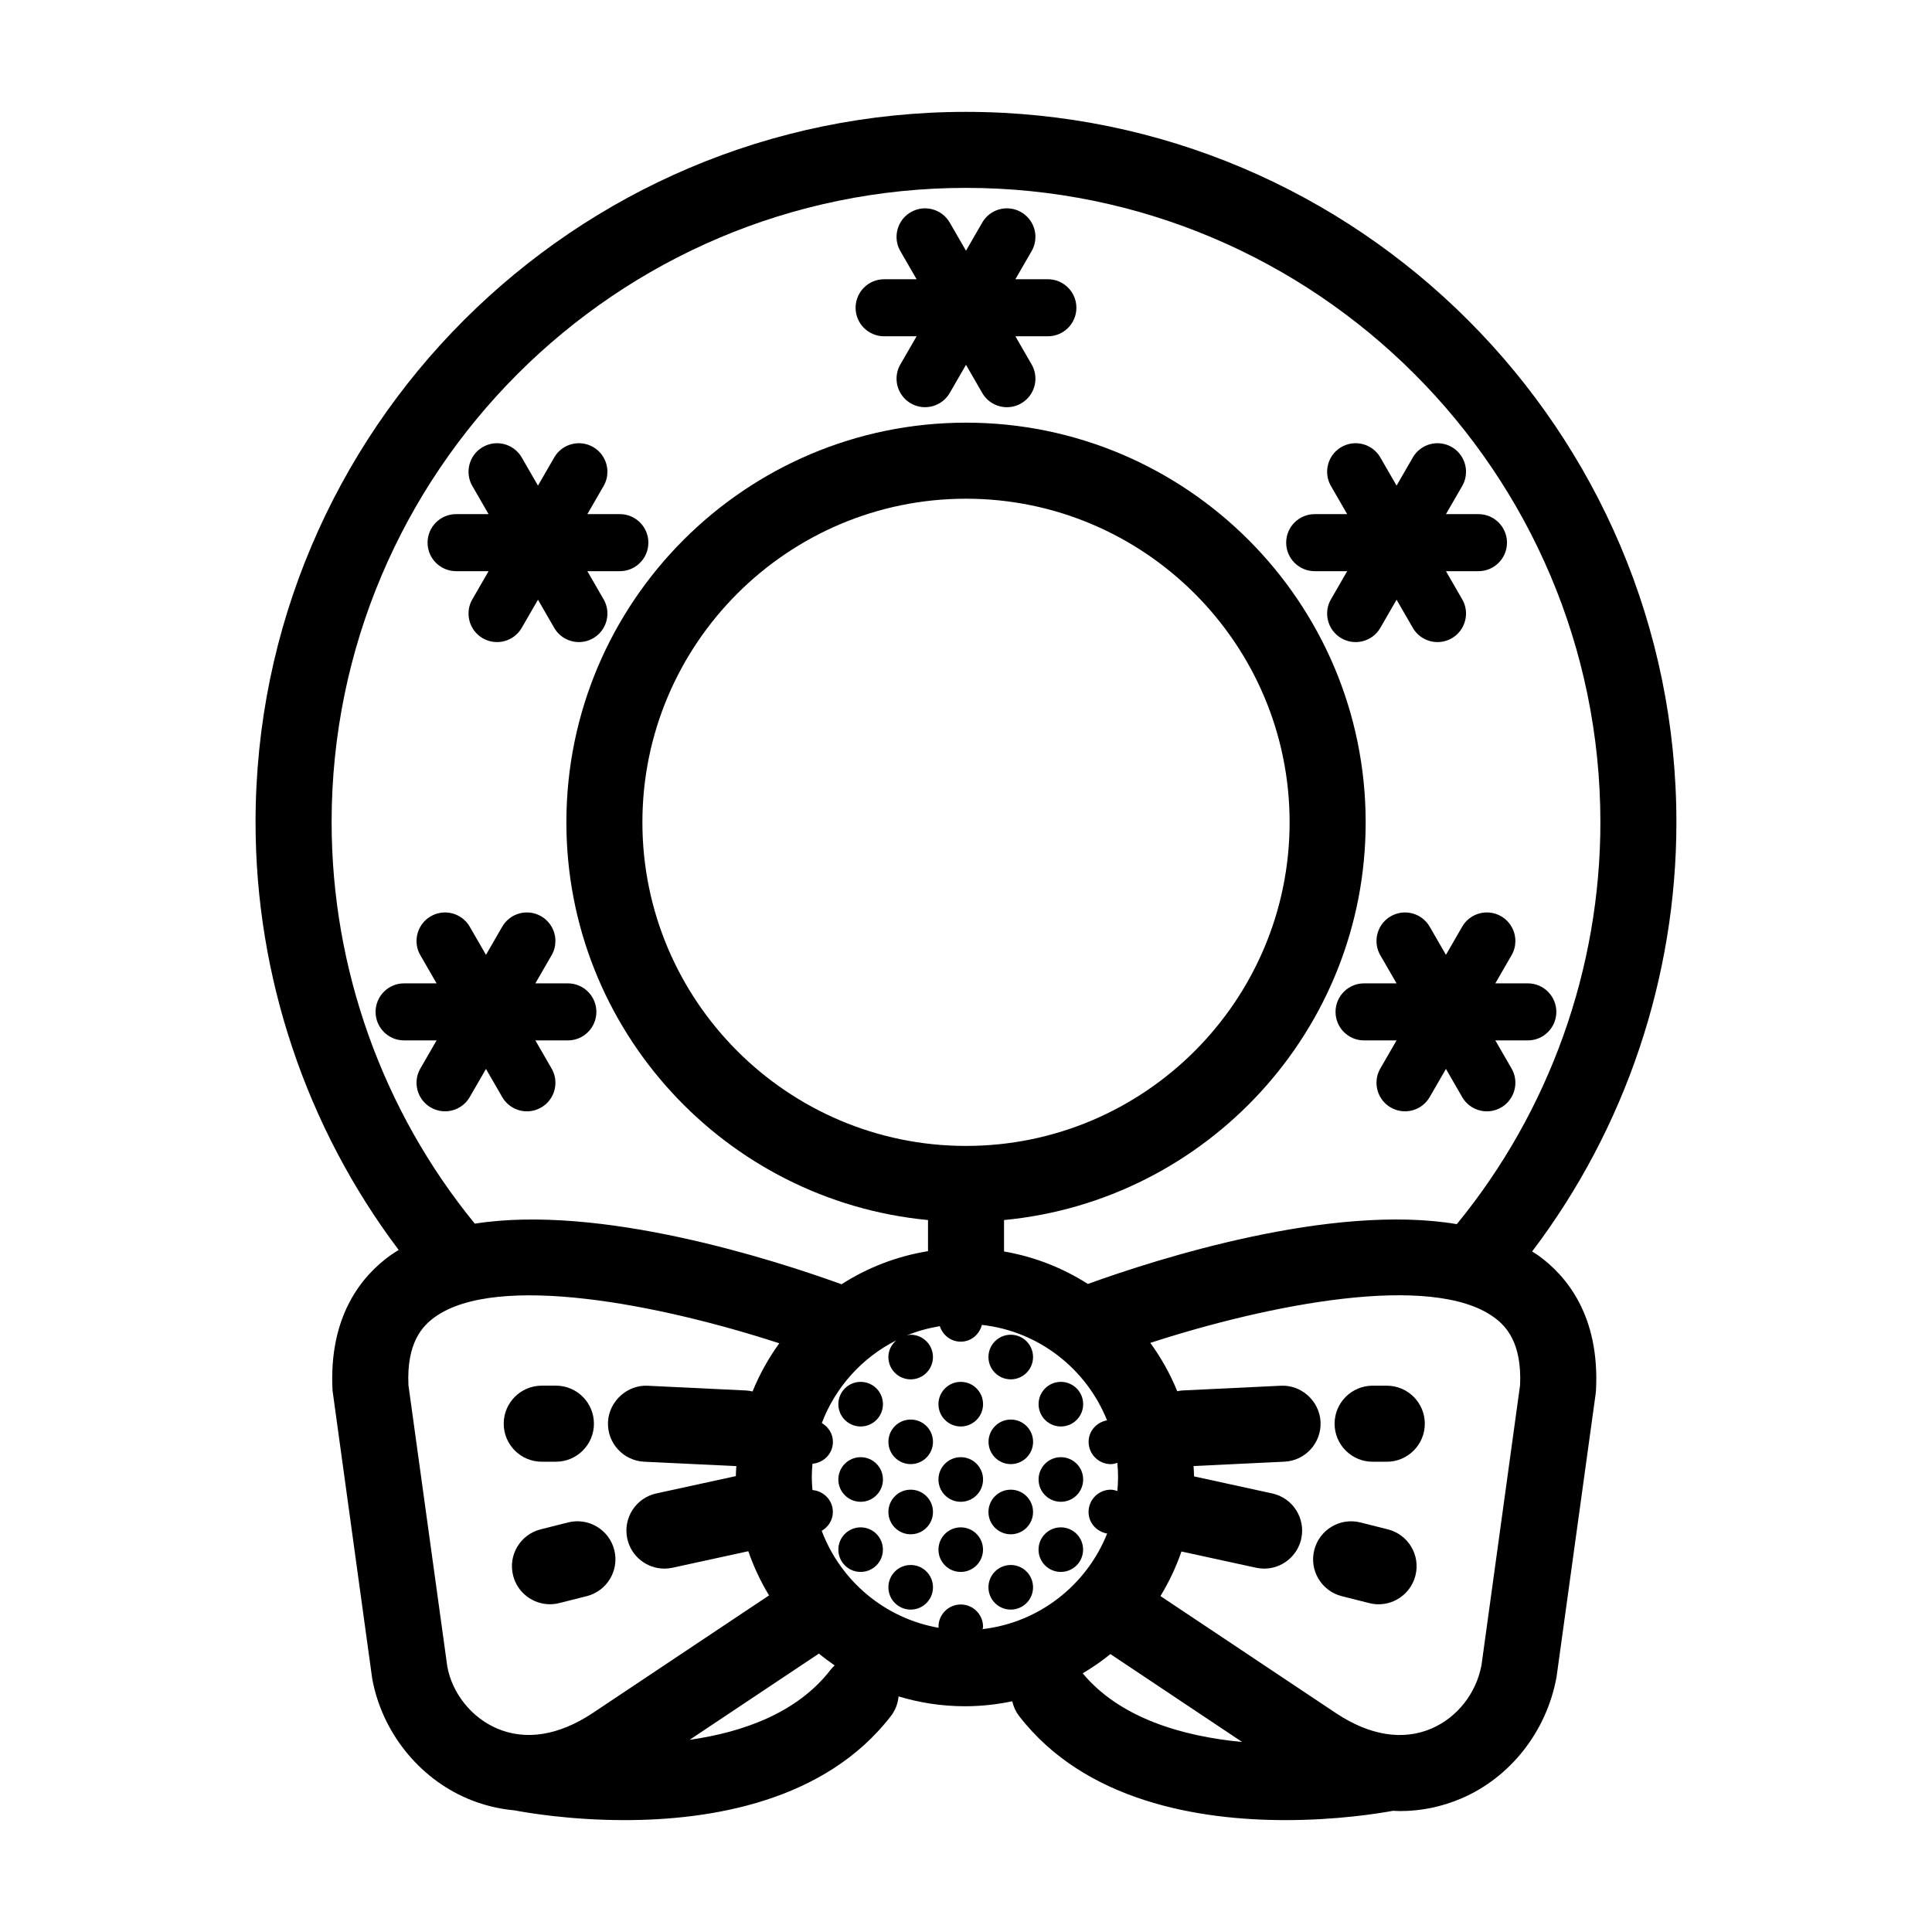 <?xml version="1.0" encoding="UTF-8"?>
<!-- The Best Svg Icon site in the world: iconSvg.co, Visit us! https://iconsvg.co -->
<svg fill="#000000" width="800px" height="800px" version="1.1" viewBox="144 144 512 512" xmlns="http://www.w3.org/2000/svg">
 <g>
  <path d="m377.99 536.08c0 3.266-2.644 5.91-5.91 5.91-3.262 0-5.91-2.644-5.91-5.91 0-3.262 2.648-5.91 5.91-5.91 3.266 0 5.91 2.648 5.91 5.91"/>
  <path d="m377.99 516.12c0 3.266-2.644 5.91-5.91 5.91-3.262 0-5.91-2.644-5.91-5.91 0-3.262 2.648-5.91 5.91-5.91 3.266 0 5.91 2.648 5.91 5.91"/>
  <path d="m391.25 526.1c0 3.262-2.644 5.906-5.906 5.906-3.262 0-5.906-2.644-5.906-5.906 0-3.262 2.644-5.902 5.906-5.902 3.262 0 5.906 2.641 5.906 5.902"/>
  <path d="m404.52 536.08c0 3.266-2.648 5.91-5.91 5.91-3.266 0-5.91-2.644-5.91-5.91 0-3.262 2.644-5.91 5.91-5.91 3.262 0 5.91 2.648 5.91 5.91"/>
  <path d="m404.52 516.12c0 3.266-2.648 5.91-5.91 5.91-3.266 0-5.91-2.644-5.91-5.91 0-3.262 2.644-5.91 5.91-5.91 3.262 0 5.91 2.648 5.91 5.91"/>
  <path d="m417.78 526.1c0 3.262-2.644 5.906-5.902 5.906-3.262 0-5.906-2.644-5.906-5.906 0-3.262 2.644-5.902 5.906-5.902 3.258 0 5.902 2.641 5.902 5.902"/>
  <path d="m431.05 536.08c0 3.266-2.644 5.91-5.91 5.91-3.262 0-5.906-2.644-5.906-5.91 0-3.262 2.644-5.91 5.906-5.91 3.266 0 5.91 2.648 5.91 5.91"/>
  <path d="m431.05 516.12c0 3.266-2.644 5.91-5.91 5.91-3.262 0-5.906-2.644-5.906-5.91 0-3.262 2.644-5.91 5.906-5.91 3.266 0 5.91 2.648 5.91 5.91"/>
  <path d="m417.77 503.63c0 3.262-2.644 5.91-5.91 5.91s-5.91-2.648-5.91-5.91c0-3.266 2.644-5.91 5.91-5.91s5.91 2.644 5.91 5.91"/>
  <path d="m377.98 554.67c0 3.262-2.644 5.906-5.902 5.906-3.262 0-5.906-2.644-5.906-5.906s2.644-5.906 5.906-5.906c3.258 0 5.902 2.644 5.902 5.906"/>
  <path d="m391.25 564.65c0 3.266-2.644 5.91-5.91 5.91-3.262 0-5.906-2.644-5.906-5.91 0-3.266 2.644-5.91 5.906-5.91 3.266 0 5.91 2.644 5.91 5.91"/>
  <path d="m391.25 544.69c0 3.266-2.644 5.91-5.91 5.91-3.262 0-5.906-2.644-5.906-5.91s2.644-5.91 5.906-5.91c3.266 0 5.91 2.644 5.91 5.91"/>
  <path d="m404.51 554.67c0 3.262-2.644 5.906-5.906 5.906-3.258 0-5.902-2.644-5.902-5.906s2.644-5.906 5.902-5.906c3.262 0 5.906 2.644 5.906 5.906"/>
  <path d="m417.77 564.65c0 3.266-2.644 5.91-5.91 5.91s-5.91-2.644-5.91-5.91c0-3.266 2.644-5.91 5.91-5.91s5.91 2.644 5.91 5.91"/>
  <path d="m417.77 544.69c0 3.266-2.644 5.91-5.91 5.91s-5.91-2.644-5.91-5.91 2.644-5.91 5.91-5.91 5.91 2.644 5.91 5.91"/>
  <path d="m431.03 554.67c0 3.262-2.641 5.906-5.902 5.906-3.262 0-5.906-2.644-5.906-5.906s2.644-5.906 5.906-5.906c3.262 0 5.902 2.644 5.902 5.906"/>
  <path d="m264.87 295.37h8.609l-4.301 7.453c-0.691 1.184-1.012 2.484-1.012 3.769 0 2.613 1.355 5.148 3.777 6.555 3.613 2.086 8.238 0.855 10.324-2.766l4.301-7.453 4.301 7.453c1.395 2.422 3.941 3.777 6.551 3.777 1.285 0 2.586-0.324 3.773-1.012 2.422-1.402 3.777-3.941 3.777-6.555 0-1.285-0.324-2.586-1.012-3.769l-4.301-7.453h8.609c4.172 0 7.559-3.387 7.559-7.559 0-4.176-3.387-7.559-7.559-7.559h-8.609l4.301-7.453c0.691-1.188 1.012-2.488 1.012-3.769 0-2.613-1.355-5.152-3.777-6.555-3.606-2.09-8.238-0.855-10.324 2.766l-4.301 7.453-4.301-7.453c-2.086-3.621-6.711-4.856-10.324-2.766-2.422 1.395-3.777 3.941-3.777 6.555 0 1.281 0.324 2.578 1.012 3.769l4.301 7.453h-8.609c-4.172 0-7.559 3.379-7.559 7.559 0 4.176 3.387 7.559 7.559 7.559z"/>
  <path d="m492.41 295.37h8.609l-4.301 7.453c-0.691 1.184-1.012 2.484-1.012 3.769 0 2.613 1.355 5.148 3.777 6.555 3.613 2.086 8.238 0.855 10.324-2.766l4.301-7.453 4.301 7.453c1.395 2.422 3.941 3.777 6.551 3.777 1.285 0 2.586-0.324 3.773-1.012 2.422-1.402 3.777-3.941 3.777-6.555 0-1.285-0.324-2.586-1.012-3.769l-4.301-7.453h8.609c4.172 0 7.559-3.387 7.559-7.559 0-4.176-3.387-7.559-7.559-7.559h-8.609l4.301-7.453c0.691-1.188 1.012-2.488 1.012-3.769 0-2.613-1.355-5.152-3.777-6.555-3.606-2.09-8.238-0.855-10.324 2.766l-4.301 7.453-4.301-7.453c-2.086-3.621-6.711-4.856-10.324-2.766-2.422 1.395-3.777 3.941-3.777 6.555 0 1.281 0.324 2.578 1.012 3.769l4.301 7.453h-8.609c-4.172 0-7.559 3.379-7.559 7.559 0 4.176 3.387 7.559 7.559 7.559z"/>
  <path d="m291.19 430.94c0-1.281-0.324-2.578-1.012-3.769l-4.301-7.453h8.609c4.172 0 7.559-3.379 7.559-7.559 0-4.172-3.387-7.559-7.559-7.559h-8.609l4.301-7.453c0.691-1.184 1.012-2.484 1.012-3.769 0-2.613-1.355-5.148-3.777-6.555-3.613-2.09-8.238-0.852-10.324 2.766l-4.301 7.453-4.301-7.453c-2.086-3.617-6.715-4.856-10.324-2.766-2.422 1.402-3.777 3.941-3.777 6.555 0 1.285 0.324 2.586 1.012 3.769l4.301 7.453h-8.609c-4.172 0-7.559 3.387-7.559 7.559 0 4.176 3.387 7.559 7.559 7.559h8.609l-4.301 7.453c-0.691 1.188-1.012 2.488-1.012 3.769 0 2.613 1.355 5.152 3.777 6.555 3.606 2.086 8.238 0.855 10.324-2.766l4.301-7.453 4.301 7.453c1.395 2.422 3.941 3.785 6.551 3.785 1.285 0 2.586-0.328 3.773-1.02 2.426-1.395 3.777-3.938 3.777-6.555z"/>
  <path d="m378.3 233.12h8.609l-4.301 7.453c-0.691 1.188-1.012 2.488-1.012 3.769 0 2.613 1.355 5.152 3.777 6.555 3.606 2.086 8.242 0.855 10.324-2.766l4.301-7.453 4.301 7.453c1.395 2.422 3.941 3.785 6.551 3.785 1.285 0 2.586-0.328 3.773-1.02 2.422-1.395 3.777-3.941 3.777-6.555 0-1.281-0.324-2.578-1.012-3.769l-4.301-7.453h8.609c4.172 0 7.559-3.379 7.559-7.559 0-4.172-3.387-7.559-7.559-7.559h-8.609l4.301-7.453c0.691-1.184 1.012-2.484 1.012-3.769 0-2.613-1.355-5.148-3.777-6.555-3.606-2.086-8.242-0.855-10.324 2.766l-4.301 7.457-4.301-7.453c-2.082-3.621-6.715-4.852-10.324-2.766-2.422 1.402-3.777 3.941-3.777 6.555 0 1.285 0.324 2.586 1.012 3.769l4.301 7.453h-8.609c-4.172 0-7.559 3.387-7.559 7.559 0 4.18 3.387 7.555 7.559 7.555z"/>
  <path d="m531.49 389.59-4.301 7.453-4.301-7.453c-2.086-3.617-6.711-4.856-10.324-2.766-2.422 1.402-3.777 3.941-3.777 6.555 0 1.285 0.324 2.586 1.012 3.769l4.301 7.453h-8.609c-4.172 0-7.559 3.387-7.559 7.559 0 4.176 3.387 7.559 7.559 7.559h8.609l-4.301 7.453c-0.691 1.188-1.012 2.488-1.012 3.769 0 2.613 1.355 5.152 3.777 6.555 3.613 2.086 8.238 0.855 10.324-2.766l4.301-7.453 4.301 7.453c1.395 2.422 3.941 3.785 6.551 3.785 1.285 0 2.586-0.328 3.773-1.02 2.422-1.395 3.777-3.941 3.777-6.555 0-1.281-0.324-2.578-1.012-3.769l-4.301-7.453h8.609c4.172 0 7.559-3.379 7.559-7.559 0-4.172-3.387-7.559-7.559-7.559h-8.609l4.301-7.453c0.691-1.184 1.012-2.484 1.012-3.769 0-2.613-1.355-5.148-3.777-6.555-3.609-2.09-8.238-0.852-10.324 2.766z"/>
  <path d="m551.62 476.68c-0.516-0.367-1.062-0.684-1.594-1.023 24.707-32.586 38.238-72.668 38.238-113.74-0.004-103.82-84.461-188.27-188.27-188.27-103.81 0-188.27 84.453-188.27 188.27 0 40.902 13.418 80.824 37.934 113.34-0.742 0.465-1.5 0.91-2.207 1.422-7.578 5.445-16.383 16.082-15.324 35.836l10.508 76.316c2.562 14.078 12.238 26.262 25.234 31.801 4.039 1.723 8.23 2.75 12.5 3.133 3.168 0.605 14.602 2.586 29.145 2.586 22.789 0 53.082-4.883 70.59-27.59 1.203-1.566 1.855-3.371 2.023-5.199 5.566 1.688 11.461 2.613 17.574 2.613 4.301 0 8.5-0.465 12.551-1.32 0.312 1.375 0.902 2.711 1.82 3.906 17.508 22.711 47.793 27.59 70.59 27.59 13.75 0 24.68-1.77 28.52-2.469 0.598 0.023 1.195 0.074 1.789 0.074 5.562 0 11.02-1.102 16.227-3.32 13-5.535 22.672-17.723 25.301-32.223l10.367-75.059 0.082-0.84c1.055-19.75-7.75-30.391-15.328-35.836zm-319.74-114.77c0-92.695 75.422-168.12 168.12-168.12s168.12 75.422 168.12 168.12c0 38.785-13.516 76.57-38.051 106.5-33.16-5.582-79.398 9.203-97.773 15.852-6.641-4.246-14.156-7.219-22.215-8.609v-8.332c53.688-5.094 95.836-50.402 95.836-105.4 0-58.402-47.516-105.91-105.91-105.91-58.398 0-105.91 47.516-105.91 105.91 0 55 42.148 100.31 95.836 105.4v8.246c-8.328 1.359-16.082 4.387-22.918 8.777-18.086-6.551-63.953-21.289-97.184-16.062-24.469-29.91-37.945-67.648-37.945-106.37zm172.52 213.82c0.023-0.211 0.121-0.398 0.121-0.613 0-3.258-2.641-5.91-5.91-5.91-3.258 0-5.906 2.644-5.906 5.91 0 0.098 0.051 0.172 0.055 0.266-14.281-2.481-26-12.434-30.996-25.695 1.738-1.027 2.953-2.836 2.953-5.004 0-3.082-2.394-5.543-5.41-5.805-0.098-1.137-0.172-2.281-0.172-3.445 0-1.188 0.082-2.363 0.176-3.527 3.019-0.258 5.422-2.711 5.422-5.805 0-2.156-1.215-3.953-2.938-4.988 3.613-9.543 10.699-17.352 19.734-21.91-1.258 1.082-2.102 2.637-2.102 4.43 0 3.258 2.641 5.91 5.91 5.91 3.258 0 5.906-2.644 5.906-5.91 0-3.266-2.641-5.91-5.906-5.91-0.418 0-0.785 0.156-1.176 0.242 2.816-1.176 5.801-2 8.898-2.519 0.766 2.371 2.918 4.109 5.547 4.109 2.742 0 4.941-1.906 5.606-4.445 15.105 1.676 27.715 11.668 33.164 25.293-2.754 0.504-4.883 2.801-4.883 5.699 0 3.266 2.641 5.91 5.91 5.91 0.605 0 1.152-0.172 1.703-0.344 0.117 1.246 0.191 2.5 0.191 3.773 0 1.246-0.082 2.473-0.188 3.688-0.551-0.172-1.109-0.348-1.719-0.348-3.266 0-5.914 2.644-5.914 5.91 0 2.91 2.152 5.223 4.926 5.715-5.41 13.586-17.961 23.59-33.004 25.324zm-4.398-128.05c-47.289 0-85.758-38.473-85.758-85.758 0-47.289 38.477-85.758 85.758-85.758s85.758 38.477 85.758 85.758c0 47.289-38.473 85.758-85.758 85.758zm-137.46 137.98-10.305-74.605c-0.5-11.266 3.738-15.668 6.984-18.008 16.48-11.844 59.547-3.402 91.297 6.938-2.84 3.934-5.238 8.207-7.082 12.766-0.574-0.125-1.152-0.23-1.762-0.262l-25.996-1.25c-5.316-0.316-10.281 4.016-10.551 9.578-0.266 5.562 4.027 10.281 9.582 10.551l24.43 1.168c-0.047 0.887-0.133 1.762-0.133 2.648l-21.07 4.59c-5.438 1.184-8.887 6.555-7.699 11.992 1.027 4.719 5.199 7.934 9.836 7.934 0.711 0 1.43-0.082 2.156-0.238l20.086-4.375c1.41 4.121 3.266 8.035 5.492 11.707l-46.777 31.207c-8.922 5.914-17.652 7.32-25.25 4.09-6.852-2.902-11.945-9.367-13.238-16.43zm101.61 0.805c-8.844 11.465-23.215 16.59-37.395 18.602l34.258-22.852c1.34 1.113 2.746 2.144 4.176 3.144-0.355 0.348-0.727 0.695-1.039 1.105zm66.777 0.988c2.562-1.547 5.039-3.215 7.336-5.109l34.918 23.297c-15.945-1.496-32.441-6.387-42.254-18.188zm105.69-2.223c-1.367 7.492-6.457 13.957-13.305 16.871-7.602 3.238-16.328 1.82-25.223-4.07l-46.559-31.059c2.258-3.699 4.133-7.648 5.566-11.809l19.758 4.301c0.727 0.156 1.445 0.238 2.156 0.238 4.637 0 8.805-3.223 9.836-7.934 1.184-5.438-2.262-10.809-7.699-11.992l-20.707-4.516c0-0.926-0.098-1.828-0.137-2.746l24.07-1.152c5.562-0.266 9.848-4.988 9.582-10.551-0.273-5.562-5.133-9.875-10.551-9.578l-25.996 1.25c-0.492 0.02-0.953 0.121-1.426 0.211-1.855-4.578-4.277-8.867-7.141-12.816 31.715-10.305 74.57-18.66 91.008-6.836 3.25 2.336 7.481 6.742 6.988 18.008z"/>
  <path d="m511.51 511.22h-3.75c-5.562 0-10.078 4.516-10.078 10.078s4.516 10.078 10.078 10.078h3.75c5.562 0 10.078-4.516 10.078-10.078s-4.516-10.078-10.078-10.078z"/>
  <path d="m511.8 549.3-7.269-1.832c-5.379-1.367-10.867 1.906-12.238 7.301-1.367 5.394 1.91 10.871 7.305 12.238l7.269 1.832c0.828 0.207 1.656 0.312 2.473 0.312 4.504 0 8.605-3.043 9.766-7.617 1.363-5.391-1.906-10.875-7.305-12.234z"/>
  <path d="m287.57 531.37h3.75c5.562 0 10.078-4.516 10.078-10.078s-4.516-10.078-10.078-10.078h-3.75c-5.562 0-10.078 4.516-10.078 10.078 0 5.566 4.508 10.078 10.078 10.078z"/>
  <path d="m294.55 547.46-7.269 1.832c-5.394 1.359-8.672 6.836-7.305 12.234 1.152 4.57 5.262 7.617 9.766 7.617 0.816 0 1.648-0.105 2.473-0.312l7.269-1.832c5.394-1.367 8.672-6.836 7.305-12.238-1.367-5.398-6.852-8.664-12.238-7.301z"/>
 </g>
</svg>
